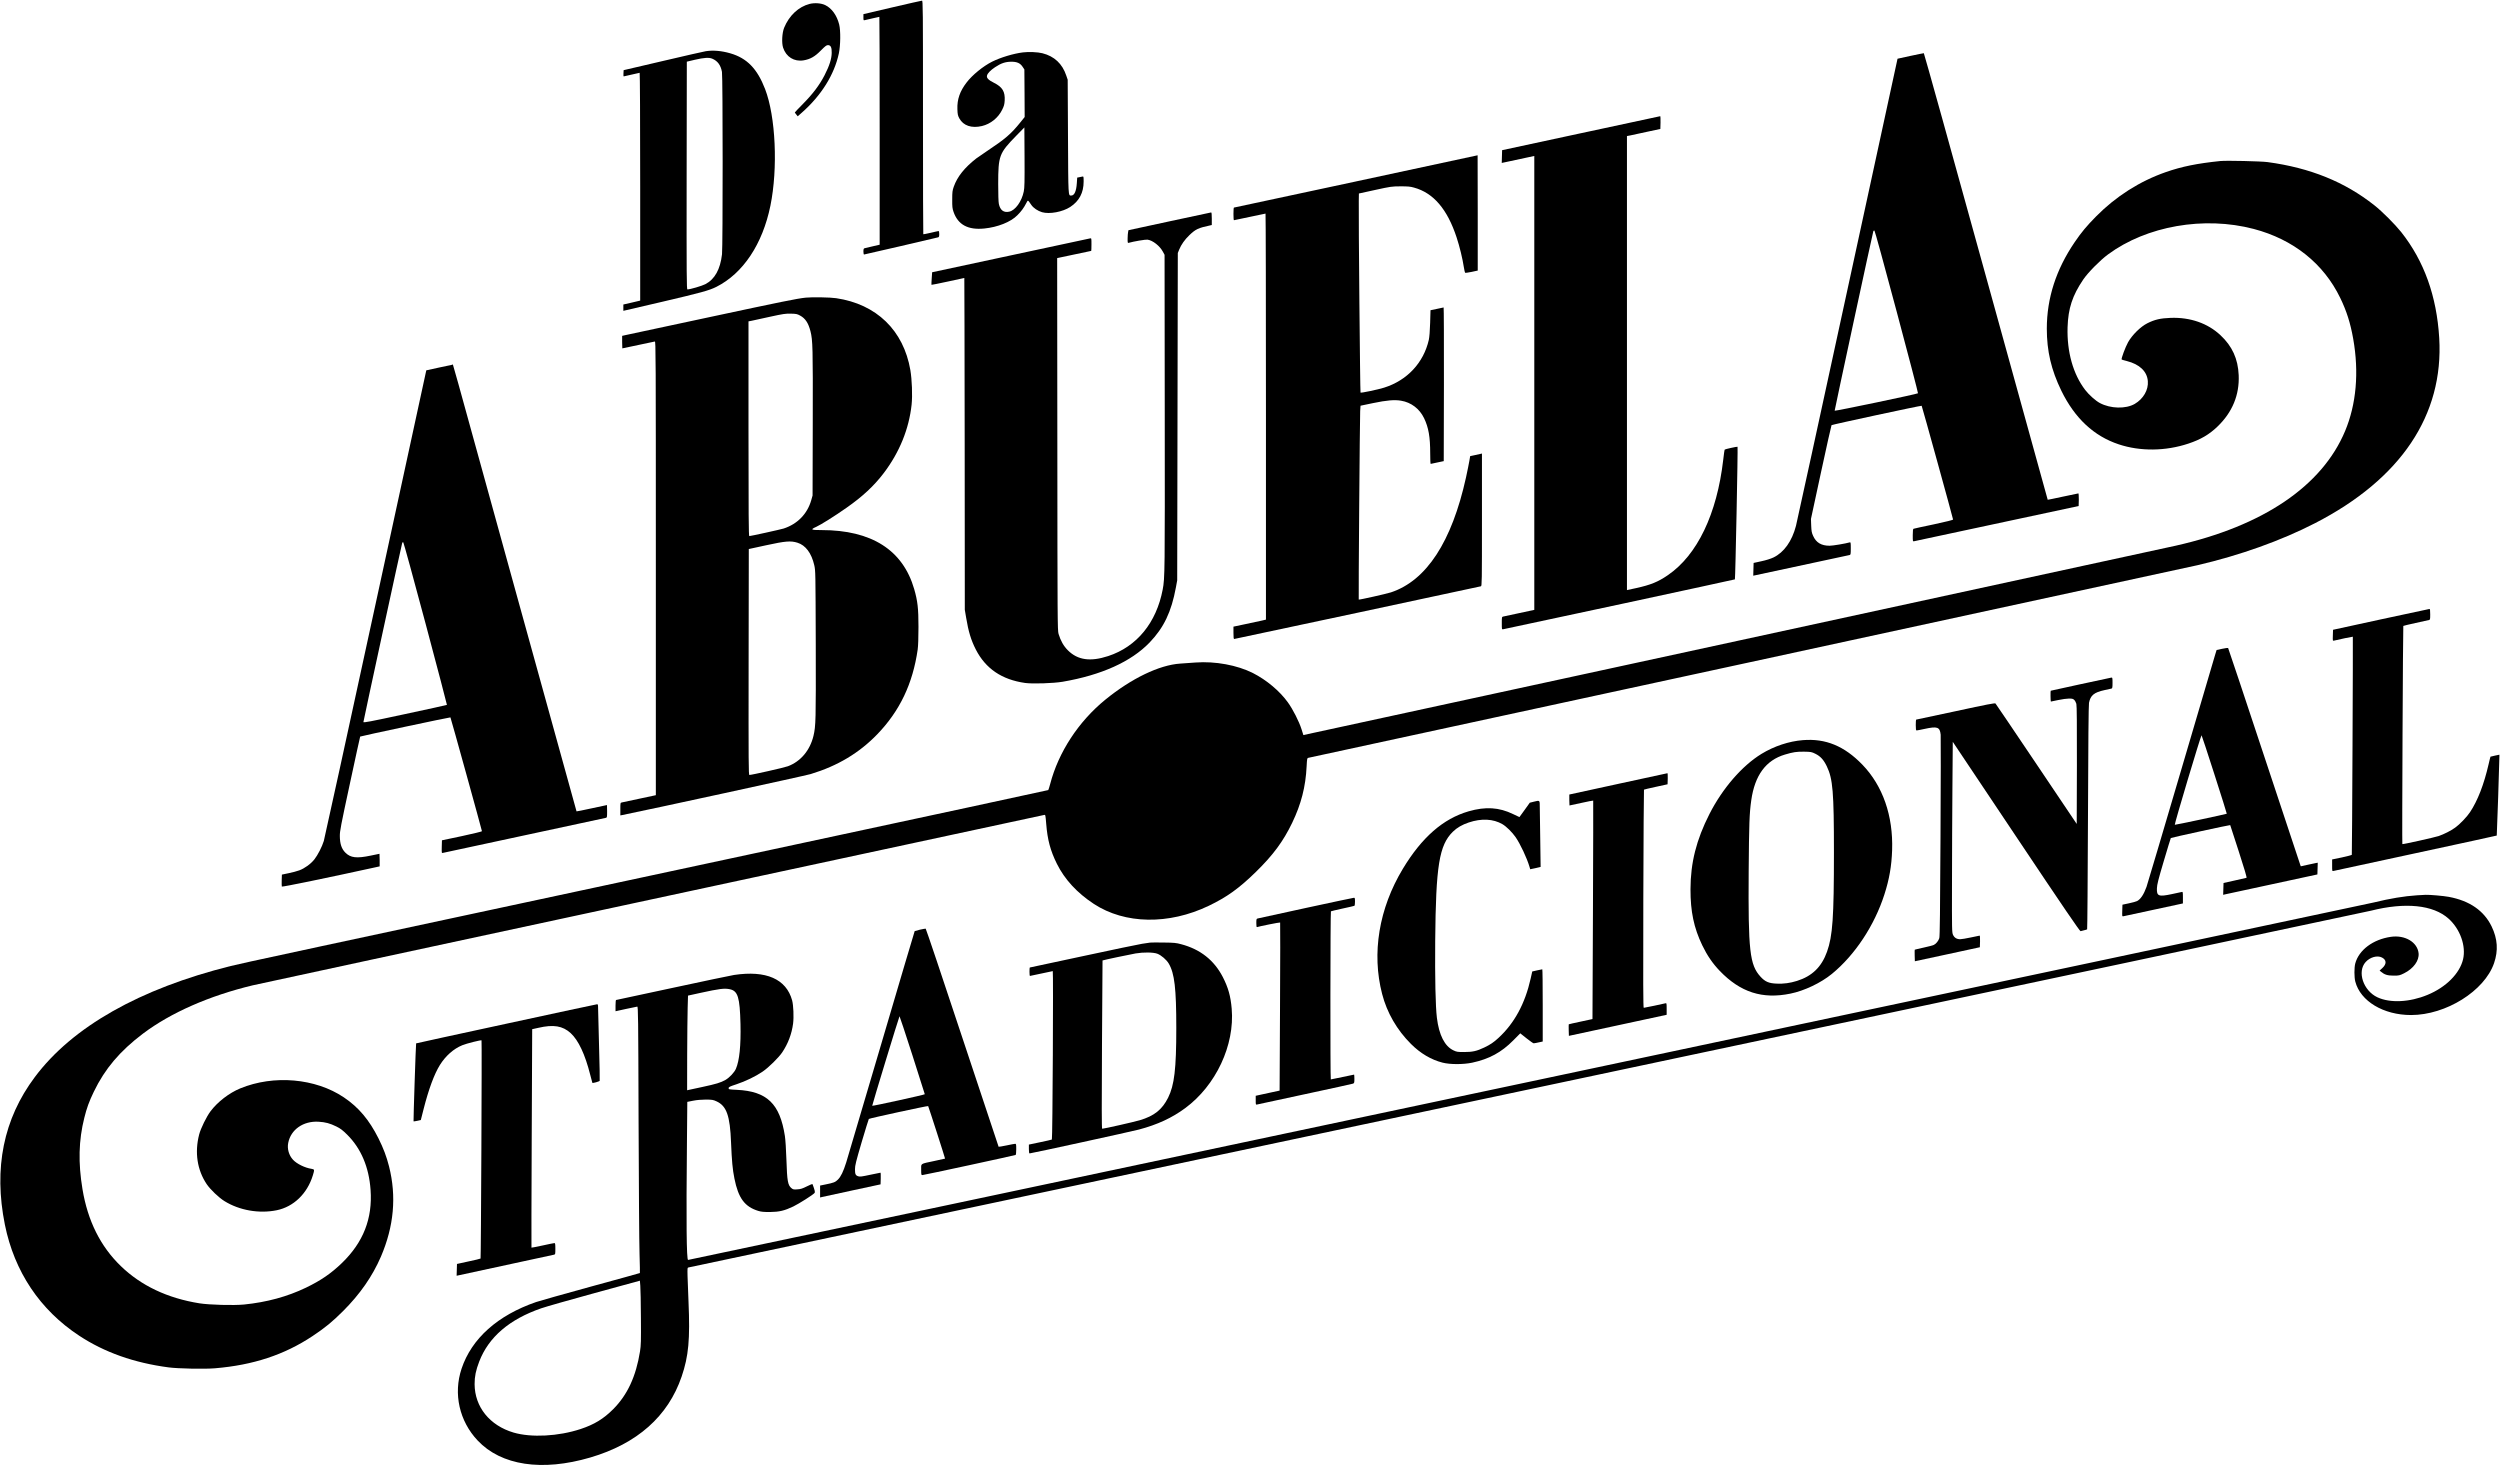 <?xml version="1.0" standalone="no"?>
<!DOCTYPE svg PUBLIC "-//W3C//DTD SVG 20010904//EN"
 "http://www.w3.org/TR/2001/REC-SVG-20010904/DTD/svg10.dtd">
<svg version="1.0" xmlns="http://www.w3.org/2000/svg"
 width="4155pt" height="2436pt" viewBox="0 0 4155 2436"
 preserveAspectRatio="xMidYMid meet">

<g transform="translate(0,2436) scale(0.1,-0.1)"
fill="#000000" stroke="none">
<path d="M14828 24237 l-478 -112 0 -53 c0 -49 1 -52 23 -47 12 3 70 16 129
30 59 14 110 25 113 25 3 0 5 -852 5 -1894 l0 -1893 -117 -27 c-65 -15 -126
-30 -135 -32 -14 -4 -18 -16 -18 -55 0 -27 5 -49 10 -49 11 0 1199 276 1233
286 13 4 17 16 17 55 0 33 -4 49 -12 49 -7 -1 -66 -13 -130 -29 -65 -15 -120
-26 -123 -23 -3 3 -5 878 -5 1944 0 1839 -1 1938 -17 1937 -10 0 -233 -51
-495 -112z"/>
<path d="M13456 24295 c-184 -47 -341 -194 -424 -397 -34 -85 -43 -251 -17
-330 50 -154 185 -237 341 -211 111 19 187 62 286 163 72 73 94 90 118 90 47
0 65 -37 63 -129 -2 -101 -37 -212 -119 -372 -84 -163 -196 -312 -361 -478
-73 -74 -133 -137 -133 -140 1 -3 11 -19 25 -35 l23 -29 69 61 c325 287 539
631 615 985 28 134 31 377 5 481 -38 150 -122 268 -231 321 -68 33 -174 41
-260 20z"/>
<path d="M11730 23509 c-30 -5 -350 -77 -710 -162 l-655 -153 -3 -52 c-2 -29
0 -52 3 -52 3 0 63 14 132 30 69 17 129 30 134 30 5 0 9 -790 9 -1893 l0
-1893 -140 -33 -140 -32 0 -53 0 -52 653 152 c640 150 772 186 892 246 444
223 768 709 899 1348 127 622 88 1483 -88 1939 -131 340 -302 515 -579 595
-145 42 -284 54 -407 35z m107 -124 c90 -38 141 -107 162 -220 15 -79 15
-2901 1 -3030 -29 -252 -120 -416 -277 -498 -59 -30 -253 -87 -298 -87 -13 0
-15 203 -13 1892 l3 1893 135 32 c151 35 233 40 287 18z"/>
<path d="M17000 23489 c-155 -19 -371 -84 -511 -154 -149 -75 -328 -220 -424
-346 -112 -145 -159 -282 -153 -443 3 -89 7 -107 33 -155 66 -120 203 -166
374 -126 144 34 271 136 337 271 31 62 38 88 42 153 8 148 -37 224 -177 294
-94 47 -127 81 -117 121 9 38 60 90 134 139 99 66 171 90 267 91 97 1 151 -23
192 -86 l28 -42 3 -395 2 -396 -70 -87 c-157 -195 -255 -279 -555 -478 -77
-51 -158 -107 -180 -124 -196 -154 -314 -302 -373 -468 -23 -65 -26 -89 -26
-213 -1 -121 2 -149 22 -207 74 -213 240 -303 510 -276 223 22 440 108 550
220 67 67 108 123 149 203 29 55 22 58 85 -33 35 -50 106 -98 177 -119 125
-36 342 5 468 87 150 98 223 237 223 423 0 79 -2 88 -17 83 -10 -3 -34 -8 -54
-11 l-36 -7 -6 -91 c-9 -137 -41 -207 -93 -207 -51 0 -49 -35 -54 979 l-5 946
-24 70 c-65 195 -198 320 -396 370 -77 20 -229 26 -325 14z m15 -2312 c-34
-166 -141 -314 -242 -335 -91 -20 -150 24 -172 129 -7 29 -11 167 -11 332 1
471 15 509 300 801 l135 138 3 -496 c2 -408 0 -509 -13 -569z"/>
<path d="M31751 23431 l-214 -47 -833 -3840 c-458 -2111 -842 -3877 -855
-3924 -66 -254 -199 -441 -374 -525 -46 -22 -122 -46 -202 -63 l-128 -28 -3
-106 -3 -106 38 8 c21 5 378 81 793 170 415 89 763 163 773 166 15 5 17 19 17
110 0 96 -2 105 -17 100 -72 -21 -282 -56 -335 -56 -137 0 -223 51 -273 162
-25 54 -29 79 -33 173 l-4 110 167 775 c92 426 171 779 175 784 10 10 1491
329 1498 322 6 -6 522 -1873 522 -1890 0 -8 -108 -35 -322 -81 -178 -37 -329
-70 -335 -73 -9 -3 -13 -34 -13 -108 0 -103 0 -104 23 -99 36 9 2730 585 2734
585 1 0 3 47 3 105 0 58 -3 105 -7 105 -5 0 -120 -25 -258 -54 -137 -30 -251
-53 -252 -52 -1 1 -463 1671 -1026 3711 -563 2040 -1028 3710 -1033 3711 -5 1
-105 -20 -223 -45z m-227 -4254 c198 -741 357 -1350 353 -1353 -14 -14 -1382
-300 -1385 -290 -2 10 631 2950 643 2984 3 8 11 12 18 10 7 -3 161 -564 371
-1351z"/>
<path d="M26275 22146 l-1310 -282 -3 -106 -3 -106 136 29 c74 16 196 42 270
58 l135 29 0 -3772 0 -3772 -247 -53 c-137 -29 -258 -55 -270 -58 -22 -5 -23
-9 -23 -110 0 -104 0 -105 23 -101 273 55 3845 824 3851 829 8 7 52 2197 44
2204 -5 5 -206 -39 -213 -47 -4 -3 -15 -80 -25 -170 -104 -900 -431 -1583
-920 -1917 -163 -112 -286 -162 -527 -215 l-153 -33 0 3773 0 3773 58 11 c31
7 156 34 277 60 l220 47 3 106 c1 59 -1 106 -5 106 -4 -1 -597 -128 -1318
-283z"/>
<path d="M22535 21344 c-1111 -238 -2023 -434 -2027 -434 -5 0 -8 -47 -8 -105
0 -58 3 -105 8 -105 4 0 122 25 262 55 140 30 258 55 263 55 4 0 7 -1518 7
-3374 l0 -3374 -67 -16 c-38 -8 -159 -34 -270 -58 l-203 -43 0 -102 c0 -74 3
-103 12 -103 12 0 4069 867 4101 876 16 5 17 66 17 1106 l0 1100 -22 -5 c-13
-3 -57 -13 -99 -22 l-75 -16 -13 -77 c-7 -42 -32 -167 -56 -277 -236 -1070
-657 -1714 -1247 -1910 -73 -24 -530 -127 -536 -120 -5 5 18 3033 24 3131 l6
91 206 43 c230 48 360 59 469 40 167 -28 305 -133 381 -290 75 -156 102 -312
102 -587 0 -95 3 -173 8 -173 4 1 54 11 112 24 l105 22 3 1277 c1 702 -1 1277
-5 1277 -5 -1 -55 -11 -113 -24 l-105 -22 -6 -210 c-4 -137 -12 -234 -22 -282
-87 -382 -361 -675 -744 -795 -102 -32 -382 -91 -391 -82 -7 7 -34 2949 -29
3185 l2 124 270 59 c260 57 276 59 420 60 123 0 164 -3 226 -21 323 -88 554
-359 708 -828 50 -151 99 -354 121 -499 7 -44 16 -84 20 -88 3 -4 52 2 108 14
l102 22 0 958 c0 528 -1 959 -2 958 -2 0 -912 -196 -2023 -435z"/>
<path d="M36905 21684 c-391 -40 -644 -92 -911 -185 -432 -151 -828 -403
-1156 -735 -158 -160 -243 -262 -357 -429 -310 -456 -462 -929 -463 -1435 0
-376 73 -687 242 -1035 223 -456 540 -753 954 -890 357 -119 778 -114 1156 12
205 68 347 151 485 284 247 237 366 526 352 854 -12 272 -107 481 -303 664
-212 199 -503 300 -829 288 -167 -6 -263 -28 -385 -89 -114 -57 -253 -194
-322 -317 -44 -79 -117 -275 -106 -286 2 -3 40 -14 84 -25 214 -54 338 -172
351 -334 12 -146 -74 -295 -218 -379 -149 -86 -403 -80 -580 15 -70 37 -181
136 -243 217 -201 262 -305 634 -293 1041 10 315 80 528 261 795 78 115 280
320 412 417 641 473 1595 640 2421 423 657 -173 1161 -574 1438 -1147 106
-219 168 -414 215 -678 99 -558 52 -1089 -135 -1535 -383 -914 -1363 -1577
-2813 -1904 -97 -22 -3363 -731 -7257 -1576 -3894 -845 -7117 -1544 -7162
-1554 l-81 -18 -31 98 c-41 129 -143 330 -227 446 -135 188 -356 373 -579 486
-263 133 -629 200 -955 176 -69 -5 -183 -13 -255 -18 -348 -23 -812 -247
-1245 -600 -446 -364 -778 -872 -916 -1401 -14 -52 -28 -97 -32 -101 -4 -3
-2070 -448 -4592 -989 -8142 -1745 -8812 -1889 -8995 -1935 -1513 -377 -2634
-1012 -3257 -1847 -520 -694 -686 -1513 -497 -2452 158 -781 583 -1417 1236
-1846 419 -276 910 -450 1485 -526 160 -21 593 -30 770 -15 636 53 1154 224
1622 535 210 140 326 235 507 415 284 284 488 578 630 906 216 504 261 999
135 1499 -43 168 -92 297 -176 467 -155 308 -329 515 -574 680 -473 319 -1166
379 -1723 150 -184 -76 -374 -222 -493 -379 -66 -87 -164 -286 -190 -387 -77
-299 -33 -589 125 -825 61 -90 200 -223 295 -282 248 -154 576 -212 870 -152
280 58 506 275 599 578 30 97 29 102 -21 110 -112 17 -247 84 -309 152 -68 74
-98 181 -79 278 43 223 251 368 505 353 116 -7 189 -27 295 -79 69 -34 102
-59 181 -137 230 -229 361 -538 388 -917 34 -476 -121 -871 -475 -1214 -180
-174 -350 -291 -599 -411 -310 -149 -651 -242 -1029 -280 -175 -17 -575 -6
-741 20 -532 85 -972 294 -1308 620 -338 327 -549 751 -636 1276 -73 440 -64
812 30 1186 40 163 80 272 158 434 184 382 433 676 818 967 461 347 1102 629
1823 802 80 19 3068 663 6640 1431 3572 768 6504 1398 6515 1401 20 5 21 -2
33 -148 21 -265 69 -445 177 -663 129 -260 335 -484 615 -668 516 -338 1244
-350 1910 -31 302 145 505 291 784 564 285 279 453 506 602 815 149 310 224
599 240 938 7 128 8 138 28 142 12 3 3306 716 7321 1585 4015 869 7370 1597
7455 1616 706 164 1393 409 1956 699 1426 733 2140 1797 2064 3077 -42 696
-251 1280 -632 1761 -105 131 -314 341 -447 446 -490 388 -1067 622 -1773 717
-108 15 -686 28 -783 18z"/>
<path d="M19435 20681 l-680 -147 -6 -30 c-4 -16 -7 -64 -8 -107 -1 -70 1 -78
17 -73 85 24 281 57 313 53 87 -11 206 -105 257 -202 l27 -50 3 -2620 c3
-2665 2 -2754 -34 -2943 -105 -552 -430 -950 -906 -1106 -296 -97 -507 -67
-669 95 -71 70 -121 158 -156 274 -17 57 -18 203 -20 3152 l-3 3093 22 5 c37
9 540 115 544 115 2 0 4 48 4 106 0 105 0 106 -22 102 -13 -3 -609 -130 -1325
-284 l-1301 -279 -7 -103 c-4 -56 -6 -104 -4 -106 2 -2 126 23 274 55 149 32
271 59 272 59 2 0 4 -1241 6 -2757 l2 -2758 22 -130 c38 -231 82 -375 161
-530 164 -319 432 -501 820 -556 125 -17 466 -6 622 20 646 111 1138 333 1446
652 237 247 362 509 437 914 l22 120 5 2720 5 2720 23 57 c34 83 91 164 169
239 104 100 146 120 346 163 l27 6 0 105 c0 78 -3 105 -12 104 -7 -1 -319 -67
-693 -148z"/>
<path d="M13390 19413 c-144 -15 -404 -68 -1595 -323 -742 -159 -1374 -294
-1402 -300 l-53 -12 0 -104 c0 -57 2 -104 3 -104 4 0 510 107 540 114 16 4 17
-181 17 -3768 l0 -3772 -272 -58 c-150 -32 -283 -60 -295 -63 -22 -5 -23 -9
-23 -110 l0 -105 28 5 c461 93 3052 656 3136 682 448 136 806 350 1108 663
373 388 588 838 670 1407 8 57 13 193 13 375 0 309 -14 431 -71 629 -188 650
-708 981 -1540 981 -177 0 -191 8 -90 53 81 37 303 176 504 317 269 188 459
365 622 580 260 344 417 730 461 1135 16 149 6 415 -21 575 -114 660 -563
1095 -1233 1194 -96 15 -403 20 -507 9z m-92 -298 c87 -47 137 -124 172 -260
38 -150 41 -273 38 -1525 l-3 -1205 -22 -78 c-65 -228 -229 -396 -458 -471
-51 -16 -549 -126 -572 -126 -10 0 -13 364 -13 1784 l0 1785 53 10 c28 6 165
36 302 66 224 49 261 54 350 52 89 -2 106 -6 153 -32z m-44 -3775 c135 -42
233 -173 279 -373 21 -91 21 -112 25 -1317 3 -1273 1 -1352 -38 -1520 -58
-241 -213 -426 -425 -505 -56 -22 -602 -145 -640 -145 -14 0 -15 186 -13 1878
l3 1877 285 62 c327 71 411 78 524 43z"/>
<path d="M7300 18252 l-215 -47 -841 -3875 c-462 -2131 -850 -3907 -862 -3946
-29 -96 -101 -236 -157 -307 -60 -76 -163 -150 -250 -182 -38 -14 -119 -36
-180 -48 l-110 -23 -3 -94 c-1 -51 -1 -99 2 -105 3 -10 798 154 1554 320 l72
16 0 105 c0 57 -2 104 -3 104 -2 0 -68 -13 -145 -30 -234 -49 -335 -38 -422
49 -63 63 -91 146 -92 276 -1 81 15 165 167 870 92 429 169 782 171 783 5 7
1496 324 1500 319 6 -5 524 -1878 524 -1892 0 -5 -150 -42 -333 -81 l-332 -70
-3 -108 c-2 -99 -1 -107 15 -102 10 3 619 134 1353 291 734 157 1345 288 1358
292 21 5 22 10 22 109 0 57 -1 104 -2 104 -2 0 -115 -24 -253 -54 -137 -30
-251 -53 -253 -51 -1 1 -457 1649 -1013 3661 -1146 4154 -1037 3764 -1047
3763 -4 0 -104 -22 -222 -47z m-227 -4256 c198 -741 357 -1349 355 -1351 -3
-3 -316 -72 -696 -153 -594 -128 -692 -146 -692 -132 0 18 636 2955 645 2978
3 8 10 12 17 10 6 -2 173 -611 371 -1352z"/>
<path d="M39570 14066 l-795 -173 -3 -93 c-3 -92 -3 -92 20 -87 81 20 310 68
312 65 4 -9 -12 -3617 -17 -3625 -4 -5 -78 -25 -167 -44 l-160 -33 0 -98 c0
-97 0 -98 23 -93 12 3 627 135 1366 295 739 159 1345 291 1347 293 3 2 44
1234 44 1316 l0 28 -72 -15 c-40 -9 -74 -16 -76 -18 -2 -1 -16 -59 -32 -128
-77 -334 -181 -603 -308 -794 -50 -77 -173 -205 -247 -257 -73 -53 -185 -109
-274 -140 -69 -23 -599 -141 -604 -134 -7 8 10 3620 16 3626 4 3 96 26 204 49
109 24 208 46 221 49 21 5 22 10 22 95 0 66 -3 90 -12 89 -7 0 -371 -79 -808
-173z"/>
<path d="M36932 13577 l-92 -20 -25 -81 c-13 -45 -269 -913 -569 -1931 -299
-1017 -557 -1884 -571 -1925 -45 -126 -98 -205 -157 -236 -16 -8 -76 -25 -135
-37 l-108 -23 -3 -98 c-3 -98 -3 -98 20 -94 13 3 240 51 506 109 l482 104 0
98 c0 89 -2 98 -17 93 -10 -2 -85 -19 -167 -36 -221 -47 -253 -34 -248 97 2
62 22 142 114 452 61 207 114 379 117 383 6 7 983 220 987 215 1 -1 65 -198
142 -437 95 -293 137 -436 129 -439 -7 -3 -95 -23 -197 -45 l-185 -41 -3 -98
-3 -99 33 8 c18 4 371 80 783 169 l750 162 3 98 3 97 -33 -6 c-18 -4 -82 -17
-141 -30 l-108 -24 -8 22 c-5 11 -275 827 -601 1811 -326 985 -595 1793 -599
1796 -3 3 -48 -3 -99 -14z m-128 -2088 c115 -357 207 -651 205 -653 -8 -7
-853 -187 -864 -184 -11 3 433 1488 445 1488 3 0 99 -293 214 -651z"/>
<path d="M34580 12989 c-272 -59 -496 -108 -497 -109 -6 0 -3 -180 2 -180 3 0
57 11 121 25 64 14 145 25 180 25 55 0 69 -4 89 -24 13 -13 28 -42 34 -64 8
-27 10 -344 9 -1018 l-3 -978 -669 995 c-368 547 -674 1000 -681 1007 -9 10
-136 -14 -662 -128 -358 -77 -653 -140 -657 -140 -3 0 -6 -40 -6 -90 0 -71 3
-90 14 -90 8 0 66 11 130 25 216 47 256 33 270 -96 3 -30 2 -794 -3 -1699 -6
-1223 -11 -1655 -20 -1682 -14 -45 -53 -94 -90 -112 -14 -8 -91 -28 -170 -45
-80 -18 -147 -33 -148 -35 -2 -2 -2 -46 -1 -98 l3 -94 540 116 540 117 3 96
c1 54 -1 97 -6 97 -4 0 -70 -13 -145 -30 -76 -16 -156 -30 -178 -30 -58 0 -97
24 -120 73 -18 40 -19 76 -17 862 0 451 4 1163 7 1583 l6 763 1054 -1576 c796
-1191 1058 -1574 1070 -1571 9 3 35 10 59 15 24 5 47 12 50 16 4 4 10 840 14
1858 4 1254 10 1870 17 1906 25 125 84 173 256 211 55 12 108 24 118 26 14 5
17 18 17 95 0 79 -2 89 -17 88 -10 -1 -241 -50 -513 -110z"/>
<path d="M29965 12059 c-232 -18 -481 -101 -690 -229 -323 -198 -646 -572
-863 -997 -219 -431 -315 -810 -316 -1253 -1 -369 56 -640 195 -930 82 -170
173 -303 292 -427 343 -356 709 -473 1174 -377 231 47 506 178 688 327 384
314 709 806 874 1322 81 252 119 470 128 735 19 570 -154 1069 -495 1422 -299
309 -609 437 -987 407z m207 -227 c84 -41 138 -101 189 -207 101 -210 119
-424 119 -1430 0 -1085 -21 -1390 -115 -1653 -91 -254 -248 -406 -500 -485
-116 -36 -218 -50 -336 -45 -131 5 -193 32 -269 115 -180 197 -206 428 -197
1753 6 784 12 964 43 1180 59 415 242 664 559 759 137 41 197 50 320 48 114
-2 124 -4 187 -35z"/>
<path d="M26895 11332 c-445 -96 -811 -176 -813 -177 -1 -1 -1 -43 0 -92 l3
-90 195 42 c107 24 197 41 199 39 2 -1 0 -819 -4 -1817 l-8 -1814 -195 -42
c-108 -23 -198 -43 -199 -45 -2 -2 -2 -46 -1 -98 l3 -94 813 175 812 175 0 99
c0 89 -2 98 -17 93 -31 -9 -352 -76 -364 -76 -9 0 -11 439 -7 1811 3 995 8
1812 11 1815 3 3 92 24 199 47 l193 42 3 93 c1 50 -1 92 -5 91 -4 -1 -372 -80
-818 -177z"/>
<path d="M25485 11034 l-60 -15 -85 -119 c-46 -66 -86 -120 -87 -120 -2 0 -50
22 -106 50 -233 113 -457 127 -738 46 -424 -123 -778 -432 -1094 -956 -397
-659 -520 -1403 -344 -2080 80 -310 246 -598 479 -830 157 -157 336 -263 525
-311 125 -32 344 -32 492 -1 283 61 485 170 684 371 l116 117 104 -83 c57 -46
111 -83 119 -83 13 0 50 8 128 25 l22 5 0 600 c0 330 -3 600 -7 600 -5 0 -44
-9 -88 -18 l-79 -18 -27 -120 c-93 -415 -270 -741 -534 -984 -80 -74 -138
-113 -237 -160 -125 -59 -193 -75 -333 -75 -109 0 -125 2 -177 27 -147 68
-242 255 -277 543 -23 188 -33 653 -28 1280 11 1248 66 1589 294 1812 68 67
155 117 263 153 212 71 407 61 560 -28 64 -37 161 -132 220 -217 78 -114 187
-345 230 -491 l12 -41 86 18 c47 10 86 20 87 21 0 2 -2 199 -6 438 -4 239 -7
486 -8 548 -1 129 6 123 -106 96z"/>
<path d="M40169 9480 c-213 -14 -443 -52 -721 -120 -164 -40 -27987 -5940
-28012 -5940 -26 0 -32 624 -19 1946 l6 681 96 19 c61 12 138 19 211 19 105
-1 121 -3 178 -29 168 -77 225 -238 242 -684 13 -312 25 -445 56 -599 65 -326
171 -470 399 -539 46 -14 90 -18 190 -18 157 2 242 22 389 92 95 46 329 194
354 225 11 13 5 42 -33 144 -3 8 -34 -3 -94 -34 -74 -37 -104 -47 -158 -50
-59 -5 -72 -2 -96 17 -64 51 -75 115 -87 480 -5 163 -16 329 -25 388 -83 539
-297 745 -800 769 -130 6 -135 7 -135 28 0 19 17 27 129 64 149 49 321 132
436 211 98 66 266 232 325 319 97 145 158 305 181 478 14 108 6 306 -16 387
-98 356 -433 502 -965 422 -52 -8 -513 -105 -1024 -215 -511 -111 -932 -201
-937 -201 -5 0 -9 -42 -9 -93 l0 -94 173 38 c94 21 179 38 188 39 15 0 17
-149 22 -1897 4 -1044 10 -2040 16 -2213 5 -173 8 -316 6 -318 -2 -2 -369
-104 -817 -226 -447 -123 -856 -238 -908 -256 -640 -221 -1072 -607 -1239
-1108 -139 -417 -37 -871 268 -1194 391 -415 1070 -517 1871 -282 779 229
1294 685 1519 1346 116 340 141 618 114 1243 -7 154 -14 344 -16 423 -3 137
-3 143 17 147 12 3 6285 1332 13941 2954 7656 1622 13965 2961 14020 2975 571
144 1034 97 1290 -132 193 -173 293 -455 241 -676 -56 -236 -283 -464 -591
-591 -296 -123 -622 -139 -833 -40 -235 111 -340 426 -195 586 73 81 194 115
271 75 78 -40 80 -108 6 -176 l-45 -41 23 -19 c58 -49 109 -65 209 -65 91 0
99 2 175 39 157 78 253 211 241 333 -19 184 -226 307 -460 273 -298 -43 -533
-219 -593 -444 -18 -69 -18 -228 1 -300 85 -326 468 -556 927 -556 579 0 1220
400 1379 862 72 210 59 404 -40 610 -127 262 -365 427 -711 492 -81 16 -324
37 -385 34 -16 0 -82 -4 -146 -8z m-28039 -1561 c134 -29 166 -133 177 -579 8
-355 -17 -607 -76 -743 -26 -61 -109 -149 -175 -186 -79 -45 -154 -67 -381
-116 -115 -25 -220 -47 -232 -50 l-23 -5 1 582 c1 321 5 675 8 787 l6 204 200
44 c325 71 405 81 495 62z m-1478 -5459 c3 -392 1 -459 -15 -560 -67 -418
-209 -723 -446 -961 -161 -161 -314 -254 -540 -329 -368 -122 -820 -146 -1116
-59 -396 117 -645 426 -647 804 -1 127 21 231 77 377 157 406 501 701 1030
884 77 27 478 141 890 254 l750 205 7 -85 c4 -47 9 -285 10 -530z"/>
<path d="M21705 9270 c-429 -93 -790 -172 -802 -175 -21 -5 -23 -11 -23 -76 0
-53 3 -70 13 -67 36 13 378 81 383 76 3 -4 2 -633 -2 -1400 l-7 -1394 -131
-28 c-72 -16 -161 -35 -198 -43 l-68 -15 0 -75 c0 -73 1 -75 23 -70 12 3 371
80 797 172 426 91 785 170 798 175 20 9 22 16 22 80 0 38 -2 70 -5 70 -3 0
-89 -18 -191 -40 -103 -22 -191 -40 -196 -40 -10 0 -8 2783 2 2794 3 3 91 23
194 46 104 22 193 43 198 46 4 3 8 34 8 70 0 55 -3 64 -17 63 -10 0 -369 -76
-798 -169z"/>
<path d="M15290 8909 c-46 -11 -86 -22 -88 -24 -3 -2 -251 -843 -553 -1867
-302 -1025 -565 -1915 -585 -1978 -48 -152 -88 -235 -138 -285 -44 -43 -68
-53 -208 -81 l-88 -18 0 -99 0 -99 33 8 c17 4 244 53 502 109 l470 101 3 97
c1 53 0 97 -4 97 -4 0 -81 -16 -172 -35 -139 -30 -169 -34 -198 -25 -45 15
-54 35 -54 119 0 61 16 124 111 449 62 207 115 381 119 385 9 11 979 221 986
214 6 -6 284 -870 281 -873 -1 -1 -81 -19 -177 -39 -243 -52 -220 -37 -220
-145 0 -82 2 -90 19 -90 25 0 1537 327 1551 335 6 3 10 46 10 96 0 78 -2 89
-17 89 -10 0 -75 -12 -145 -27 -71 -14 -129 -25 -131 -22 -1 2 -273 818 -603
1813 -329 995 -604 1811 -609 1812 -6 1 -48 -7 -95 -17z m-127 -2083 c114
-354 207 -647 207 -652 0 -9 -869 -200 -874 -192 -4 5 448 1488 454 1488 3 0
99 -290 213 -644z"/>
<path d="M19115 8694 c-16 -3 -77 -12 -135 -20 -58 -9 -500 -101 -982 -205
-483 -104 -880 -189 -883 -189 -3 0 -5 -31 -5 -70 0 -38 3 -70 8 -70 4 0 89
18 190 40 100 22 185 40 189 40 11 0 -3 -2791 -15 -2799 -6 -4 -94 -24 -196
-45 l-186 -39 0 -74 c0 -45 4 -73 11 -73 27 0 1700 365 1819 397 308 82 549
194 767 355 512 377 826 1048 774 1652 -18 211 -58 352 -148 528 -145 280
-374 461 -692 545 -84 23 -120 26 -291 28 -107 2 -208 1 -225 -1z m120 -185
c64 -24 154 -101 190 -164 96 -163 125 -413 125 -1070 0 -682 -32 -950 -136
-1159 -100 -199 -231 -303 -470 -374 -88 -27 -598 -142 -626 -142 -8 0 -9 394
-3 1398 4 768 8 1398 9 1399 4 5 471 104 551 117 130 22 293 20 360 -5z"/>
<path d="M8412 7345 c-821 -177 -1495 -324 -1496 -326 -5 -6 -47 -1291 -43
-1296 2 -2 31 2 63 9 l58 13 47 185 c84 329 176 579 271 731 95 151 226 268
371 327 69 29 313 90 320 81 8 -8 -9 -3618 -16 -3626 -4 -4 -94 -26 -200 -48
l-192 -42 -3 -98 -3 -98 28 6 c55 11 1569 338 1591 344 21 5 22 10 22 99 0 77
-3 94 -15 94 -8 0 -97 -18 -197 -40 -100 -22 -183 -38 -185 -36 -2 1 0 819 4
1817 l8 1814 100 22 c255 59 406 34 540 -88 129 -119 239 -352 325 -694 19
-71 34 -131 35 -132 6 -9 118 23 122 34 3 8 -2 272 -11 586 -9 315 -16 598
-16 630 0 48 -3 57 -17 56 -10 0 -690 -146 -1511 -324z"/>
</g>
</svg>
